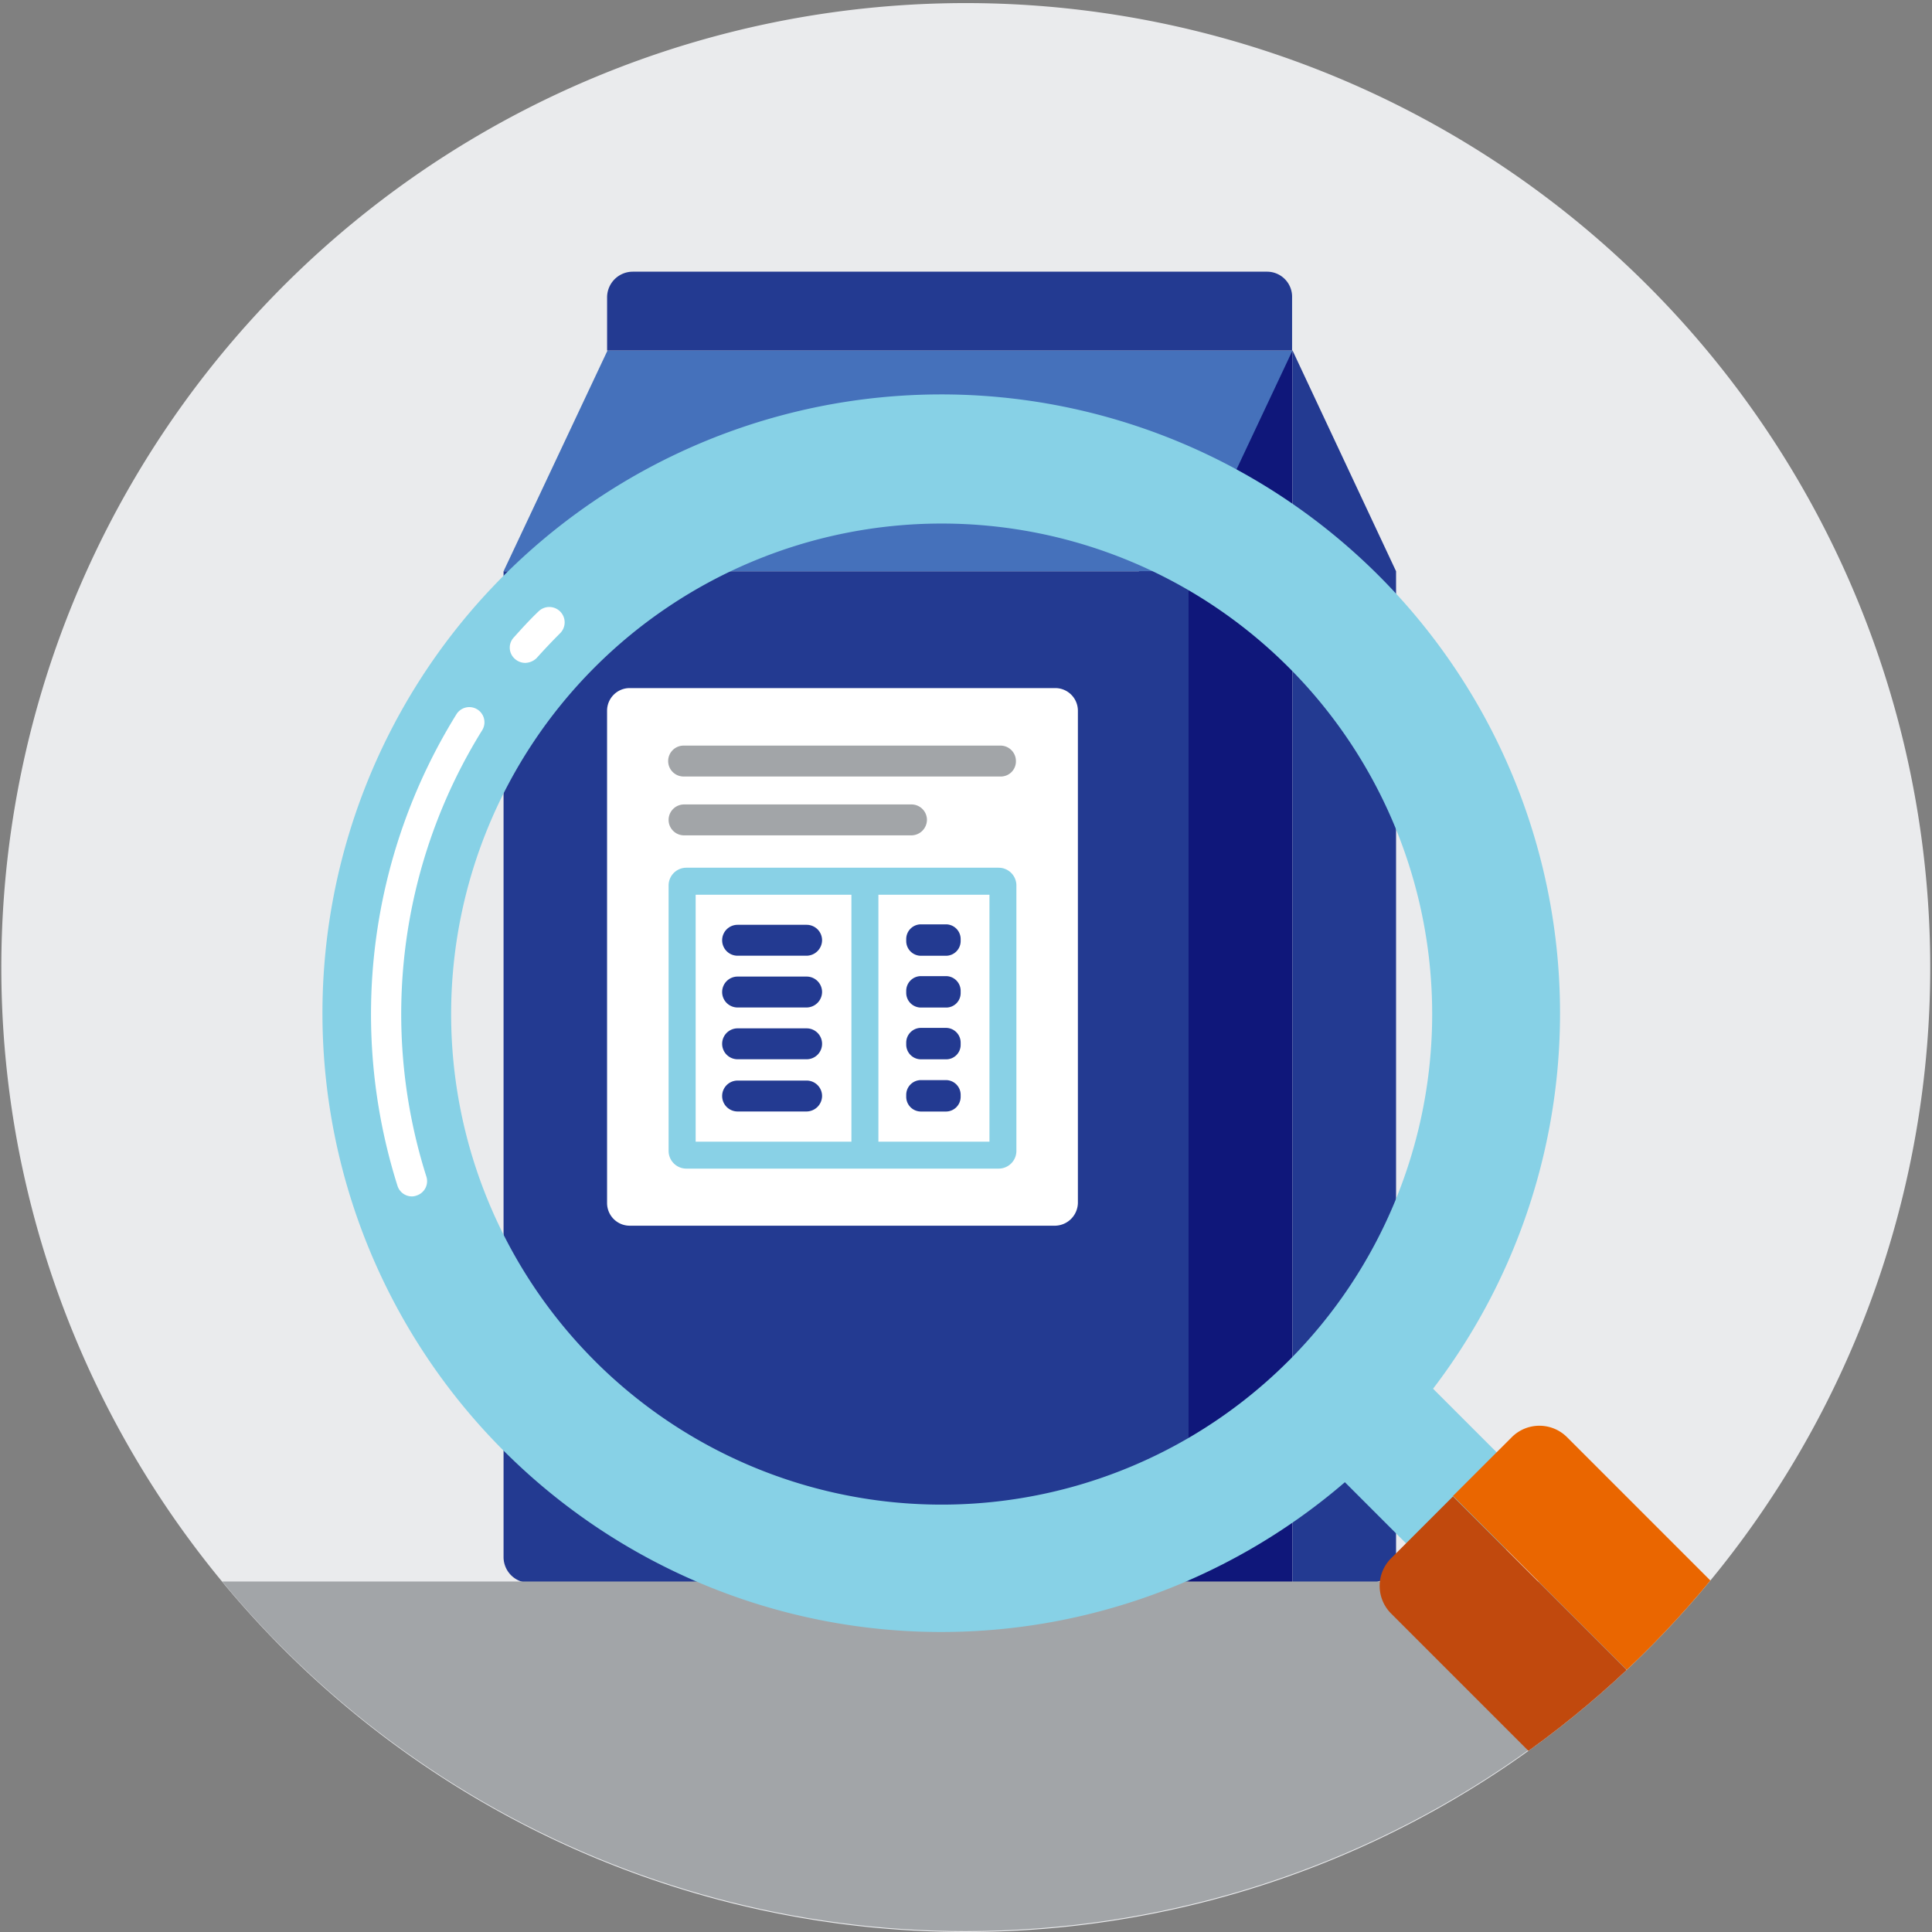<svg id="magnifying-glass-on-blue-milk-carton-icon" xmlns="http://www.w3.org/2000/svg" xmlns:xlink="http://www.w3.org/1999/xlink" width="150" height="150" viewBox="0 0 150 150">
  <rect x="0" y="0" width="150" height="150" fill="#808080" stroke="none"/>
  <defs>
    <clipPath id="clip-path">
      <path id="Path_199" data-name="Path 199" d="M75,149.931A74.966,74.966,0,1,0,0,74.966a74.992,74.992,0,0,0,75,74.966"/>
    </clipPath>
    <clipPath id="clip-path-2">
      <path id="Path_205" data-name="Path 205" d="M75.2,150.46A74.88,74.88,0,1,0,.3,75.6,74.882,74.882,0,0,0,75.2,150.46" transform="translate(-0.3 -0.7)"/>
    </clipPath>
  </defs>
  <g id="Group_3035" data-name="Group 3035" transform="translate(0.103 0.24)">
    <path id="Path_181" data-name="Path 181" d="M75.2,150.46A74.88,74.88,0,1,0,.3,75.6,74.882,74.882,0,0,0,75.2,150.46" transform="translate(-0.3 -0.7)" fill="#eaebed"/>
  </g>
  <g id="Group_3052" data-name="Group 3052" transform="translate(39.096 21.094)">
    <g id="Group_3038" data-name="Group 3038">
      <g id="Group_3036" data-name="Group 3036" transform="translate(49.334 6.115)">
        <path id="Path_182" data-name="Path 182" d="M257.1,96v78.879h11.921V79.2Z" transform="translate(-257.1 -79.2)" fill="#0f177a"/>
        <path id="Path_183" data-name="Path 183" d="M299.839,96.343,291.8,79.2v95.679h6.046a1.994,1.994,0,0,0,1.993-1.993Z" transform="translate(-279.879 -79.2)" fill="#233a91"/>
      </g>
      <g id="Group_3037" data-name="Group 3037" transform="translate(0 6.115)">
        <path id="Path_184" data-name="Path 184" d="M115.493,207.636h51.189V129.1H113.5v76.509A2,2,0,0,0,115.493,207.636Z" transform="translate(-113.5 -111.957)" fill="#233a91"/>
        <path id="Path_185" data-name="Path 185" d="M121.573,79.2,113.5,96.343h53.182L174.755,79.2Z" transform="translate(-113.5 -79.2)" fill="#4571bb"/>
      </g>
      <path id="Path_186" data-name="Path 186" d="M188.123,61.4H138.893a1.994,1.994,0,0,0-1.993,1.993v4.123h53.182V63.393A1.944,1.944,0,0,0,188.123,61.4Z" transform="translate(-128.861 -61.4)" fill="#233a91"/>
    </g>
    <g id="Group_3051" data-name="Group 3051" transform="translate(8.039 32.328)">
      <g id="Group_3039" data-name="Group 3039">
        <path id="Path_187" data-name="Path 187" d="M171.7,197.241h-33.05a1.759,1.759,0,0,1-1.752-1.752V157.252a1.759,1.759,0,0,1,1.752-1.752H171.7a1.759,1.759,0,0,1,1.752,1.752v38.237A1.806,1.806,0,0,1,171.7,197.241Z" transform="translate(-136.9 -155.5)" fill="#fff"/>
      </g>
      <g id="Group_3050" data-name="Group 3050" transform="translate(4.741 4.466)">
        <g id="Group_3040" data-name="Group 3040">
          <path id="Path_188" data-name="Path 188" d="M176.5,170.9H151.9a1.2,1.2,0,0,1-1.2-1.2h0a1.2,1.2,0,0,1,1.2-1.2h24.6a1.2,1.2,0,0,1,1.2,1.2h0A1.174,1.174,0,0,1,176.5,170.9Z" transform="translate(-150.7 -168.5)" fill="#a2a5a8"/>
        </g>
        <g id="Group_3041" data-name="Group 3041" transform="translate(0.034 4.569)">
          <path id="Path_189" data-name="Path 189" d="M169.661,184.2H152a1.2,1.2,0,0,1-1.2-1.2h0a1.2,1.2,0,0,1,1.2-1.2h17.658a1.2,1.2,0,0,1,1.2,1.2h0A1.217,1.217,0,0,1,169.661,184.2Z" transform="translate(-150.8 -181.8)" fill="#a2a5a8"/>
        </g>
        <g id="Group_3042" data-name="Group 3042" transform="translate(4.191 13.914)">
          <path id="Path_190" data-name="Path 190" d="M169.462,211.4H164.1a1.2,1.2,0,0,1-1.2-1.2h0a1.2,1.2,0,0,1,1.2-1.2h5.359a1.2,1.2,0,0,1,1.2,1.2h0A1.217,1.217,0,0,1,169.462,211.4Z" transform="translate(-162.9 -209)" fill="#233a91"/>
        </g>
        <g id="Group_3043" data-name="Group 3043" transform="translate(4.191 17.933)">
          <path id="Path_191" data-name="Path 191" d="M169.462,223.1H164.1a1.2,1.2,0,0,1-1.2-1.2h0a1.2,1.2,0,0,1,1.2-1.2h5.359a1.2,1.2,0,0,1,1.2,1.2h0A1.217,1.217,0,0,1,169.462,223.1Z" transform="translate(-162.9 -220.7)" fill="#233a91"/>
        </g>
        <g id="Group_3044" data-name="Group 3044" transform="translate(4.191 21.953)">
          <path id="Path_192" data-name="Path 192" d="M169.462,234.8H164.1a1.2,1.2,0,0,1-1.2-1.2h0a1.2,1.2,0,0,1,1.2-1.2h5.359a1.2,1.2,0,0,1,1.2,1.2h0A1.2,1.2,0,0,1,169.462,234.8Z" transform="translate(-162.9 -232.4)" fill="#233a91"/>
        </g>
        <g id="Group_3045" data-name="Group 3045" transform="translate(4.191 26.007)">
          <path id="Path_193" data-name="Path 193" d="M169.462,246.6H164.1a1.2,1.2,0,0,1-1.2-1.2h0a1.2,1.2,0,0,1,1.2-1.2h5.359a1.2,1.2,0,0,1,1.2,1.2h0A1.217,1.217,0,0,1,169.462,246.6Z" transform="translate(-162.9 -244.2)" fill="#233a91"/>
        </g>
        <g id="Group_3046" data-name="Group 3046" transform="translate(18.483 13.879)">
          <path id="Path_194" data-name="Path 194" d="M207.592,211.339h-1.958a1.144,1.144,0,0,1-1.134-1.134v-.172a1.144,1.144,0,0,1,1.134-1.134h1.958a1.144,1.144,0,0,1,1.134,1.134v.172A1.144,1.144,0,0,1,207.592,211.339Z" transform="translate(-204.5 -208.9)" fill="#233a91"/>
        </g>
        <g id="Group_3047" data-name="Group 3047" transform="translate(18.483 17.899)">
          <path id="Path_195" data-name="Path 195" d="M207.592,223.039h-1.958a1.144,1.144,0,0,1-1.134-1.134v-.172a1.144,1.144,0,0,1,1.134-1.134h1.958a1.144,1.144,0,0,1,1.134,1.134v.172A1.122,1.122,0,0,1,207.592,223.039Z" transform="translate(-204.5 -220.6)" fill="#233a91"/>
        </g>
        <g id="Group_3048" data-name="Group 3048" transform="translate(18.483 21.918)">
          <path id="Path_196" data-name="Path 196" d="M207.592,234.739h-1.958a1.144,1.144,0,0,1-1.134-1.134v-.172a1.144,1.144,0,0,1,1.134-1.134h1.958a1.144,1.144,0,0,1,1.134,1.134v.172A1.122,1.122,0,0,1,207.592,234.739Z" transform="translate(-204.5 -232.3)" fill="#233a91"/>
        </g>
        <g id="Group_3049" data-name="Group 3049" transform="translate(18.483 25.972)">
          <path id="Path_197" data-name="Path 197" d="M207.592,246.539h-1.958a1.144,1.144,0,0,1-1.134-1.134v-.172a1.144,1.144,0,0,1,1.134-1.134h1.958a1.144,1.144,0,0,1,1.134,1.134v.172A1.144,1.144,0,0,1,207.592,246.539Z" transform="translate(-204.5 -244.1)" fill="#233a91"/>
        </g>
        <path id="Path_198" data-name="Path 198" d="M176.429,196.1H152.174a1.378,1.378,0,0,0-1.374,1.374v20.613a1.378,1.378,0,0,0,1.374,1.374h24.255a1.378,1.378,0,0,0,1.374-1.374V197.474A1.378,1.378,0,0,0,176.429,196.1ZM152.9,198.2h12.093v19.17H152.9Zm22.812,19.17h-8.623V198.2h8.623Z" transform="translate(-150.766 -186.618)" fill="#89d1e6"/>
      </g>
    </g>
  </g>
  <g id="Group_3054" data-name="Group 3054">
    <g id="Group_3053" data-name="Group 3053" clip-path="url(#clip-path)">
      <rect id="Rectangle_928" data-name="Rectangle 928" width="149.381" height="49.025" transform="translate(0.31 122.787)" fill="#a2a5a8"/>
    </g>
  </g>
  <g id="Group_3060" data-name="Group 3060" transform="translate(0.103 0.24)">
    <g id="Group_3059" data-name="Group 3059" clip-path="url(#clip-path-2)">
      <path id="Path_200" data-name="Path 200" d="M168.1,175.481l-9.083-9.083a48.043,48.043,0,1,0-6.846,7.259l8.876,8.876Zm-74.174-11.25a38.084,38.084,0,1,1,53.876,0A38.082,38.082,0,0,1,93.924,164.231Z" transform="translate(-47.857 -58.818)" fill="#87d1e6"/>
      <g id="Group_3055" data-name="Group 3055" transform="translate(39.471 46.901)">
        <path id="Path_201" data-name="Path 201" d="M116.223,141.351a1.212,1.212,0,0,1-.791-.31,1.156,1.156,0,0,1-.1-1.651c.619-.688,1.239-1.376,1.927-2.03a1.192,1.192,0,0,1,1.686,1.686c-.619.619-1.239,1.273-1.823,1.927A1.311,1.311,0,0,1,116.223,141.351Z" transform="translate(-115.029 -137.025)" fill="#fff"/>
      </g>
      <g id="Group_3056" data-name="Group 3056" transform="translate(28.702 54.662)">
        <path id="Path_202" data-name="Path 202" d="M86.918,197.571a1.176,1.176,0,0,1-1.135-.826,44.2,44.2,0,0,1,4.576-36.606,1.174,1.174,0,0,1,2,1.239,41.755,41.755,0,0,0-4.335,34.645,1.17,1.17,0,0,1-.757,1.479A1.018,1.018,0,0,1,86.918,197.571Z" transform="translate(-83.728 -159.584)" fill="#fff"/>
      </g>
      <g id="Group_3058" data-name="Group 3058" transform="translate(107.013 110.453)">
        <g id="Group_3057" data-name="Group 3057">
          <path id="Path_203" data-name="Path 203" d="M350.813,340.965a3.032,3.032,0,0,0,0-4.266l-14.071-14.071a3.032,3.032,0,0,0-4.266,0L327.9,327.2l18.337,18.337Z" transform="translate(-322.206 -321.75)" fill="#ea6600"/>
          <path id="Path_204" data-name="Path 204" d="M317.044,337.7l-4.817,4.816a3.032,3.032,0,0,0,0,4.266L326.3,360.854a3.032,3.032,0,0,0,4.266,0l4.817-4.817Z" transform="translate(-311.35 -332.213)" fill="#c1490d"/>
        </g>
      </g>
    </g>
  </g>
</svg>
